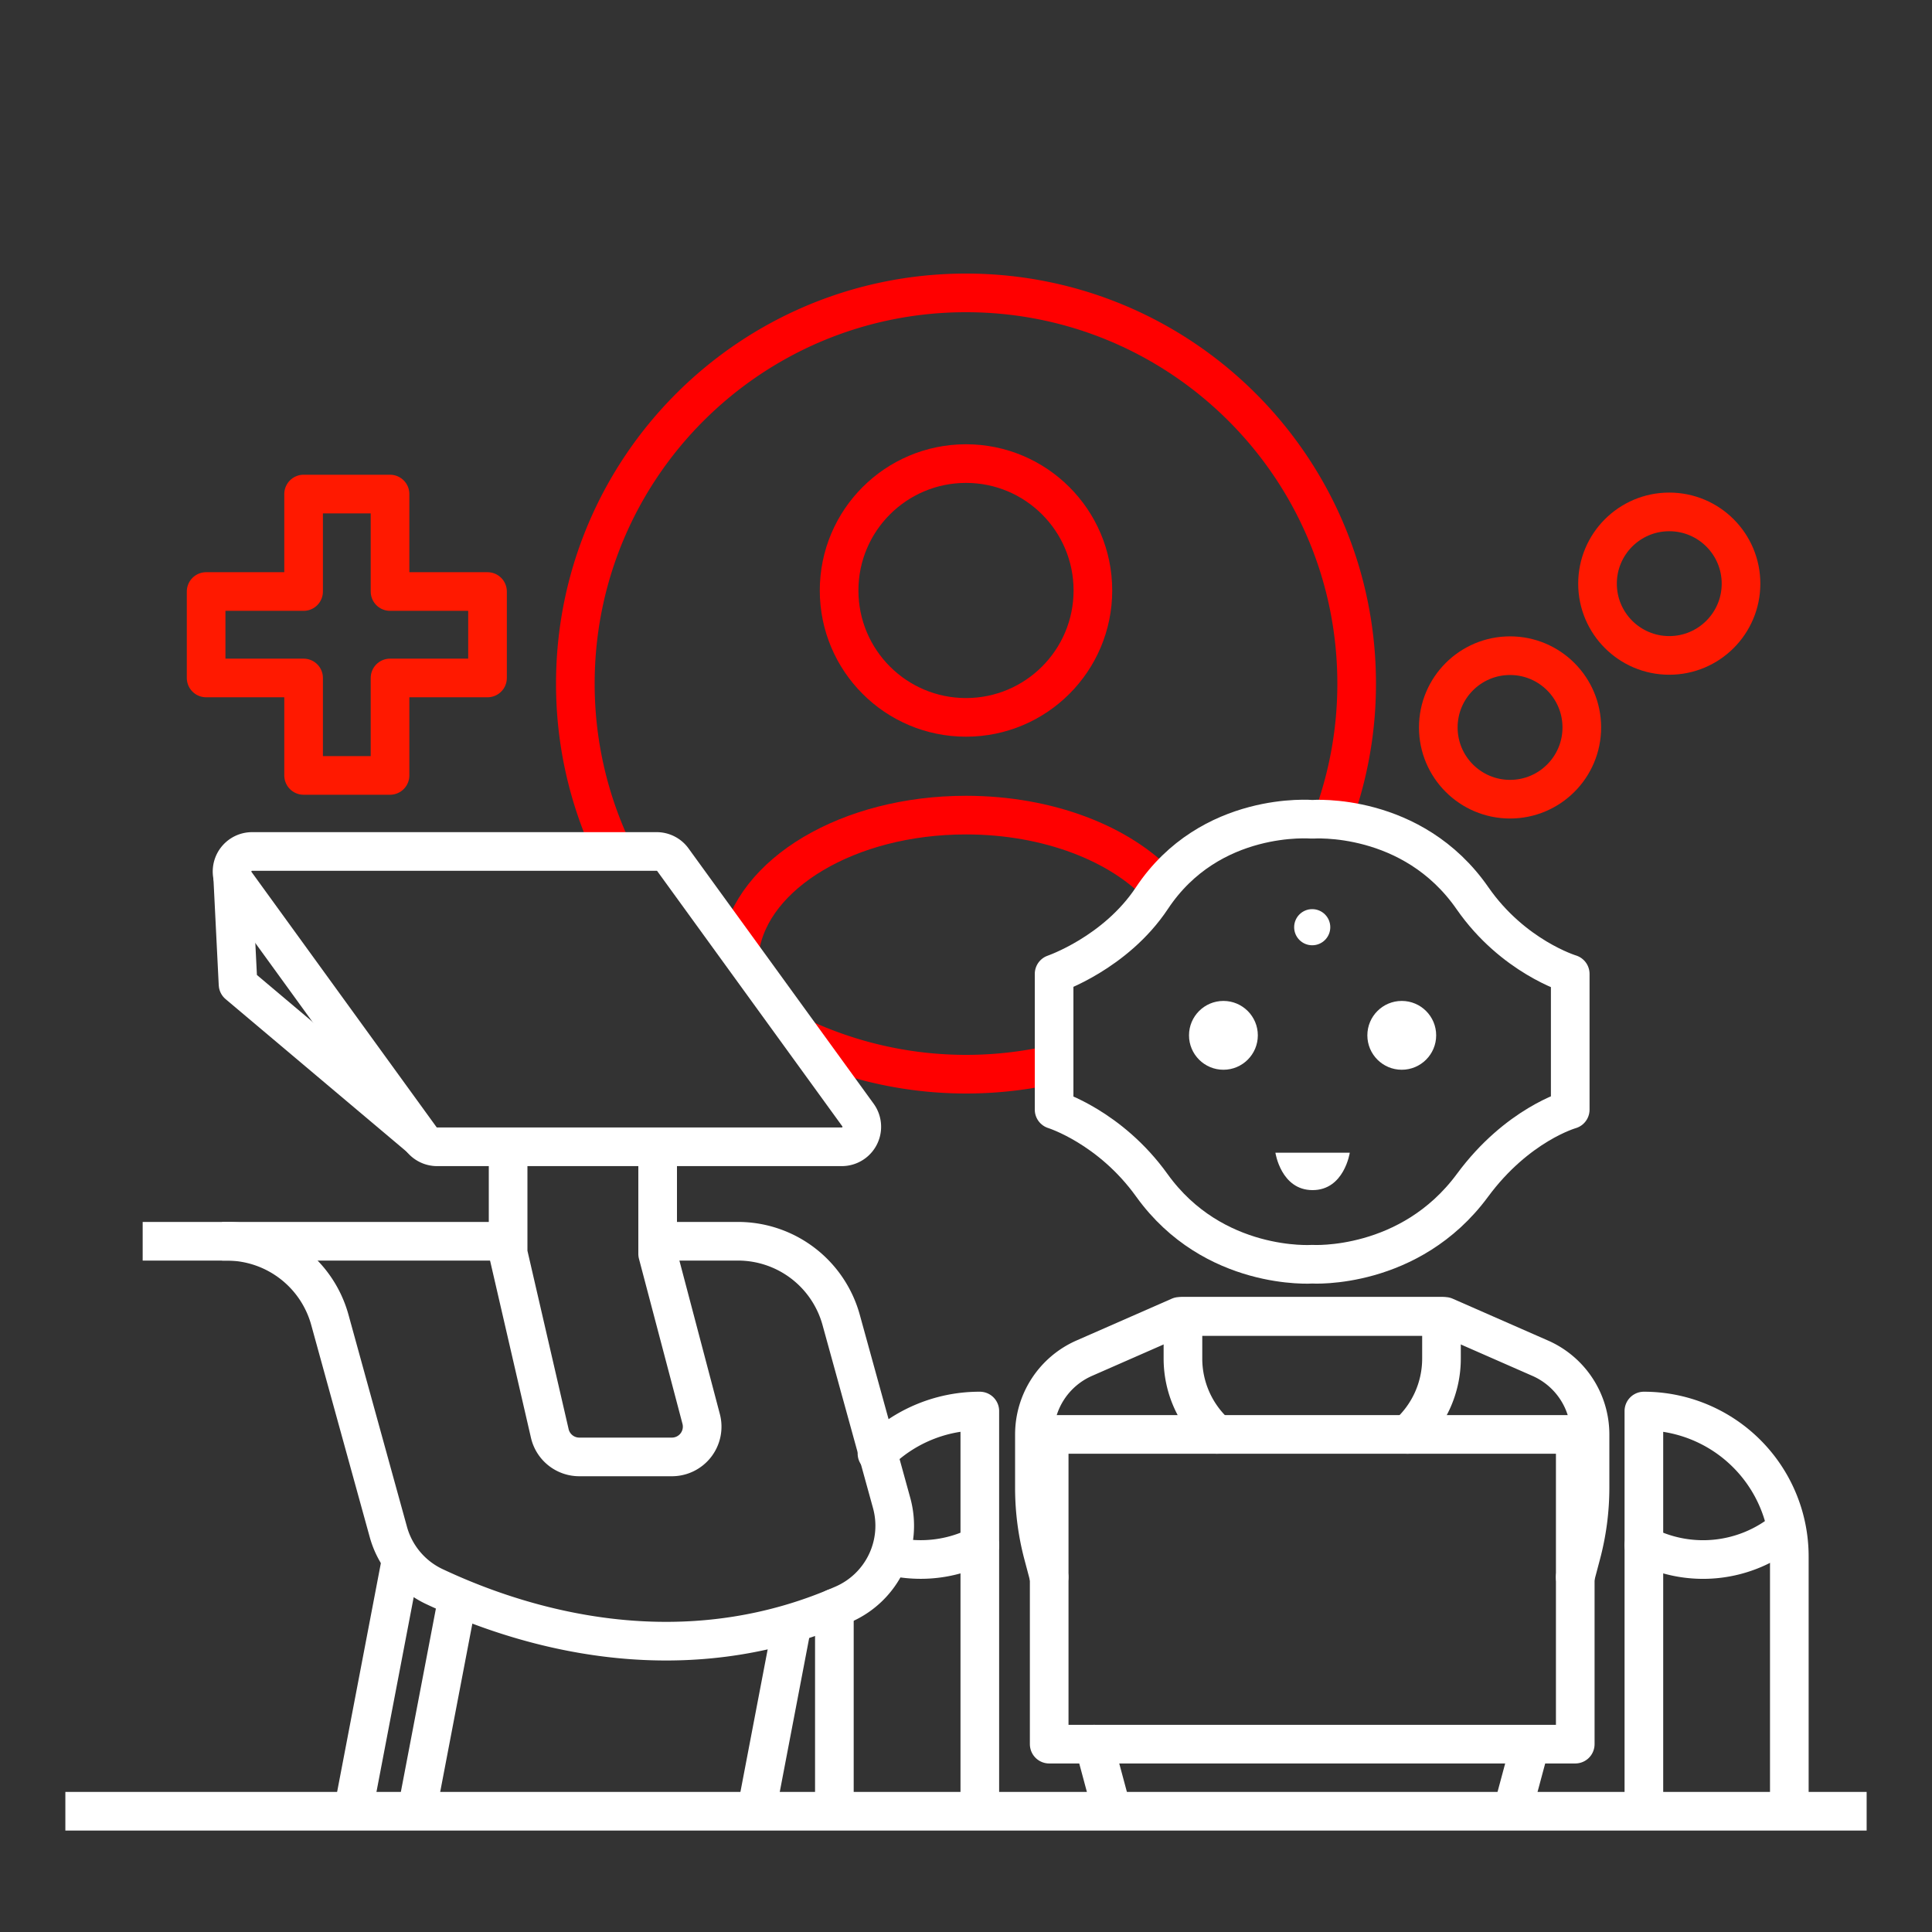 <svg id="Ebene_1" data-name="Ebene 1" xmlns="http://www.w3.org/2000/svg" viewBox="0 0 1000 1000"><rect x="0" y="0" width="1000" height="1000" fill="#333333" stroke="none"/><defs><style>.cls-1,.cls-2,.cls-3,.cls-5{fill:none;stroke-linejoin:round;stroke-width:20px;}.cls-1{stroke:red;}.cls-2,.cls-3{stroke:#fff;}.cls-3{stroke-linecap:round;}.cls-4{fill:#fff;}.cls-5{stroke:#ff1900;}</style></defs><circle class="cls-1" cx="500" cy="305.63" r="65.68"/><path class="cls-1" d="M600.58,458.9c-20.62-22.19-58-37-100.58-37-60.88,0-110.95,30.23-117,69"/><path class="cls-1" d="M547.38,550.42A203.22,203.22,0,0,1,417,538.24"/><path class="cls-1" d="M317.37,440.7a201.4,201.4,0,0,1-19.57-86.9c0-111.67,90.53-202.2,202.2-202.2s202.2,90.53,202.2,202.2a201.83,201.83,0,0,1-12.49,70.14"/><path class="cls-2" d="M73.85,642.47h43.47a55.41,55.41,0,0,1,53.41,40.67Q185.85,738,201,792.89a44.27,44.27,0,0,0,23.83,28.33c36.69,17.26,107.61,42,185.32,18.83a225.08,225.08,0,0,0,26.54-9.77A44.35,44.35,0,0,0,461.5,777.9l-26.13-94.76A55.41,55.41,0,0,0,382,642.47H337.22"/><path class="cls-2" d="M444.07,577.11,348.28,445a10.36,10.36,0,0,0-8.39-4.28H130.47a10.37,10.37,0,0,0-8.39,16.45l95.79,132.13a10.37,10.37,0,0,0,8.4,4.28H435.68A10.36,10.36,0,0,0,444.07,577.11Z"/><polyline class="cls-2" points="217.87 589.28 123.21 509.49 120.42 453.48"/><path class="cls-2" d="M340.4,596.91V649l22.52,85.44a15.66,15.66,0,0,1-15.14,19.66H299.84a15.67,15.67,0,0,1-15.27-12.15L263,648.5V597.86"/><line class="cls-2" x1="262.7" y1="642.47" x2="114.93" y2="642.47"/><line class="cls-2" x1="410.14" y1="840.05" x2="391.51" y2="937.5"/><line class="cls-2" x1="237.55" y1="823.45" x2="215.75" y2="937.5"/><line class="cls-2" x1="207.24" y1="809.48" x2="182.76" y2="937.5"/><path class="cls-3" d="M812.75,504.09v70.26s-27.35,7.66-50.6,39.18c-32.45,44-82.95,40.83-82.95,40.83s-51.09,3.6-83-40.83c-21.7-30.25-50.6-39.18-50.6-39.18V504.09s31.76-10.81,50.6-39.18c30.23-45.56,83-40.84,83-40.84S731,420,762.15,464.91C783.18,495.19,812.75,504.09,812.75,504.09Z"/><circle class="cls-4" cx="679.2" cy="479.92" r="9.35"/><circle class="cls-4" cx="633.24" cy="535.89" r="17.81"/><circle class="cls-4" cx="725.55" cy="535.89" r="17.81"/><path class="cls-4" d="M660.15,596.64h38.49S695.77,616,679.39,616,660.15,596.64,660.15,596.64Z"/><line class="cls-3" x1="783.06" y1="936.47" x2="791.45" y2="905.26"/><line class="cls-3" x1="566.28" y1="902.77" x2="575.34" y2="936.47"/><path class="cls-3" d="M815.35,816.33l3-11.31A134.59,134.59,0,0,0,823,770.1V742.44A43.12,43.12,0,0,0,797.2,703l-49.31-21.64H610.51L561.2,703a43.11,43.11,0,0,0-25.79,39.48V770.1A134.58,134.58,0,0,0,540,805l3,11.31"/><path class="cls-3" d="M629.93,742.44a52.43,52.43,0,0,1-17.64-39.29V681.32H746.11v21.83a52.43,52.43,0,0,1-17.64,39.29"/><rect class="cls-3" x="543.06" y="742.44" width="272.29" height="160.33"/><path class="cls-3" d="M850.87,936.12V730.35h0a75.27,75.27,0,0,1,75.28,75.28V936.47"/><path class="cls-3" d="M850.87,799.77A66.78,66.78,0,0,0,923.93,792"/><line class="cls-3" x1="431.87" y1="832.34" x2="431.87" y2="936.47"/><path class="cls-3" d="M507.15,936.12V730.35h0a75,75,0,0,0-53.23,22"/><path class="cls-3" d="M507.15,799.77a66.48,66.48,0,0,1-30.61,7.42,67.55,67.55,0,0,1-13.44-1.35"/><polygon class="cls-5" points="252.34 306.17 201.88 306.17 201.88 255.72 157.14 255.72 157.14 306.17 106.69 306.17 106.69 350.91 157.14 350.91 157.14 401.36 201.88 401.36 201.88 350.91 252.34 350.91 252.34 306.17"/><circle class="cls-5" cx="864.01" cy="302.1" r="37.14"/><circle class="cls-5" cx="781.6" cy="376.52" r="37.14"/><line class="cls-2" x1="966.17" y1="937.5" x2="33.83" y2="937.5"/></svg>